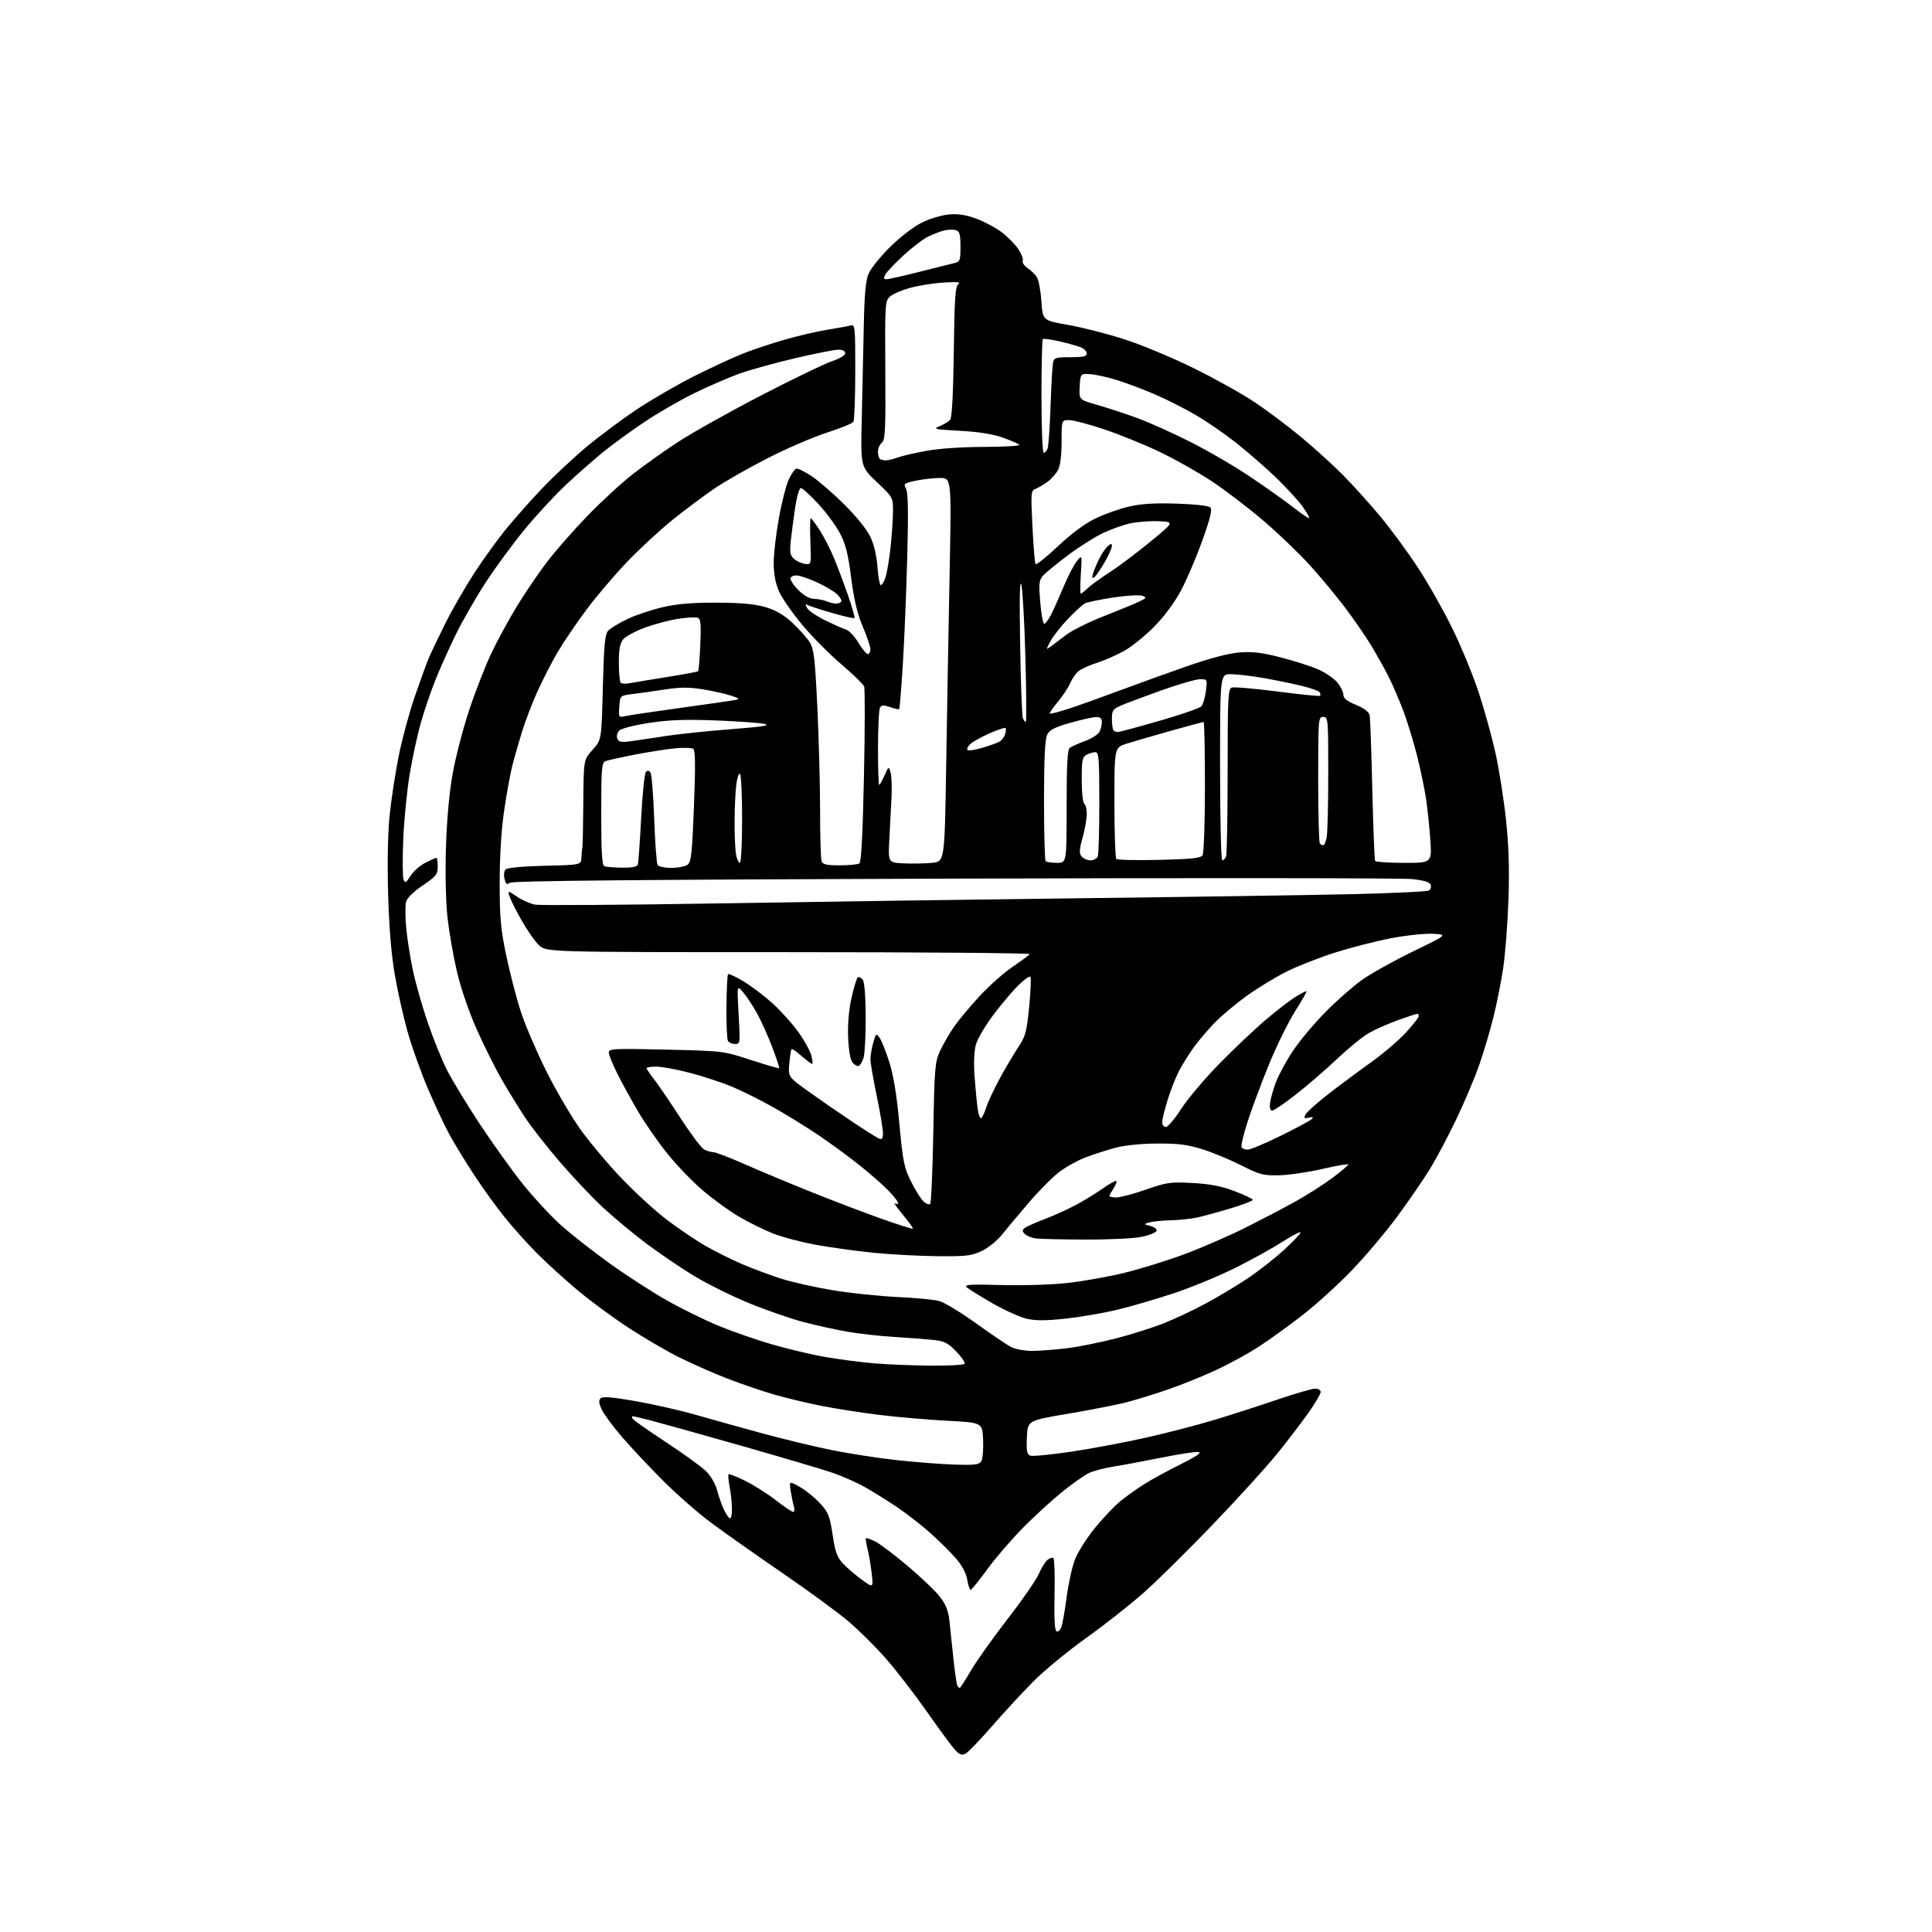 <?xml version="1.0" encoding="UTF-8" standalone="no"?>
<svg 
  version="1.1" 
  xmlns="http://www.w3.org/2000/svg" 
  xmlns:xlink="http://www.w3.org/1999/xlink" 
  xmlns:svg="http://www.w3.org/2000/svg"
  xmlns:rdf="http://www.w3.org/1999/02/22-rdf-syntax-ns#"
  xmlns:cc="http://creativecommons.org/ns#"
  xmlns:dc="http://purl.org/dc/elements/1.1/"
  viewBox="0 0 768 768"
  width="768"
  height="768"
>
<style>svg {background-color: white; }</style>"
<path stroke="none" fill="black" fill-rule="evenodd" d="M383.86,697.08C382.39,697.86 381.51,697.57 379.74,695.71C378.51,694.41 373.45,687.56 368.50,680.48C363.55,673.41 356.10,663.77 351.94,659.06C347.79,654.35 341.04,647.68 336.94,644.24C332.85,640.80 321.18,632.27 311.00,625.28C300.82,618.30 288.23,609.43 283.00,605.56C277.77,601.70 269.00,594.03 263.50,588.51C258.00,583.00 250.66,575.18 247.19,571.14C243.71,567.10 240.14,562.27 239.25,560.39C238.05,557.88 237.91,556.69 238.74,555.86C239.56,555.04 243.23,555.33 252.68,556.98C259.73,558.21 270.68,560.71 277.00,562.53C283.32,564.35 295.25,567.67 303.50,569.91C311.75,572.14 323.94,575.08 330.60,576.43C337.25,577.78 348.73,579.56 356.10,580.38C363.47,581.21 373.92,582.02 379.32,582.19C387.82,582.46 389.27,582.26 390.12,580.76C390.65,579.80 390.96,575.97 390.80,572.26C390.50,565.50 390.50,565.50 376.50,564.77C368.80,564.37 356.65,563.32 349.50,562.44C342.35,561.56 332.00,559.94 326.50,558.85C321.00,557.76 312.58,555.75 307.79,554.37C303.00,553.00 294.47,550.08 288.84,547.89C283.22,545.70 274.54,541.85 269.56,539.35C264.57,536.84 255.55,531.55 249.50,527.58C243.45,523.61 234.45,516.97 229.50,512.81C224.55,508.65 217.41,502.16 213.63,498.38C209.85,494.60 204.04,488.13 200.71,484.00C197.38,479.88 191.86,472.23 188.43,467.00C185.01,461.77 180.61,454.57 178.66,451.00C176.71,447.43 172.87,439.23 170.12,432.79C167.36,426.36 163.74,416.23 162.06,410.29C160.38,404.36 158.08,394.10 156.94,387.50C155.56,379.52 154.67,368.79 154.29,355.47C153.93,342.90 154.15,331.18 154.90,323.97C155.55,317.66 157.18,307.06 158.52,300.41C159.85,293.75 162.71,283.18 164.87,276.91C167.03,270.63 169.55,263.70 170.49,261.50C171.42,259.30 174.43,253.00 177.18,247.50C179.93,242.00 185.13,233.00 188.73,227.50C192.33,222.00 197.95,214.23 201.21,210.24C204.48,206.25 210.81,199.11 215.29,194.37C219.77,189.64 227.73,182.18 232.97,177.78C238.21,173.39 247.45,166.52 253.50,162.51C259.55,158.51 269.90,152.54 276.50,149.25C283.10,145.95 291.65,142.01 295.50,140.49C299.35,138.97 306.81,136.49 312.08,134.98C317.35,133.47 325.00,131.70 329.08,131.04C333.16,130.39 337.29,129.63 338.25,129.36C339.87,128.90 340.00,130.24 339.98,147.68C339.98,158.03 339.63,167.03 339.22,167.68C338.81,168.33 334.08,170.26 328.71,171.98C323.34,173.70 312.80,178.24 305.29,182.07C297.78,185.90 288.23,191.34 284.07,194.16C279.91,196.98 272.45,202.55 267.50,206.53C262.55,210.52 254.44,217.99 249.49,223.14C244.53,228.29 237.16,236.94 233.11,242.38C229.06,247.81 223.88,255.46 221.59,259.38C219.30,263.29 215.75,270.21 213.70,274.74C211.65,279.27 208.88,286.47 207.55,290.74C206.22,295.01 204.45,301.20 203.62,304.50C202.79,307.80 201.32,315.90 200.37,322.50C199.26,330.10 198.63,340.54 198.63,351.00C198.64,365.00 199.04,369.40 201.29,380.06C202.74,386.97 205.31,396.87 207.00,402.06C208.68,407.25 213.19,417.80 217.02,425.50C220.84,433.20 227.02,443.76 230.74,448.96C234.46,454.16 241.92,463.03 247.32,468.65C252.73,474.28 260.78,481.63 265.23,484.99C269.67,488.35 276.37,492.88 280.11,495.07C283.86,497.25 290.52,500.58 294.91,502.46C299.31,504.34 306.41,506.99 310.70,508.34C314.99,509.70 324.12,511.74 331.00,512.88C337.88,514.02 349.35,515.23 356.50,515.57C363.65,515.91 371.16,516.61 373.19,517.12C375.22,517.63 381.85,521.62 387.92,525.99C393.99,530.35 400.29,534.62 401.93,535.46C403.56,536.31 407.30,537.00 410.23,537.00C413.16,537.00 419.37,536.53 424.03,535.96C428.69,535.39 437.55,533.61 443.71,532.01C449.88,530.41 458.43,527.70 462.71,525.99C467.00,524.28 474.32,520.84 479.00,518.33C483.68,515.83 491.10,511.40 495.50,508.49C499.90,505.58 506.54,500.42 510.25,497.01C513.96,493.61 517.00,490.42 517.00,489.92C517.00,489.42 513.80,491.07 509.88,493.58C505.97,496.09 497.53,500.76 491.13,503.96C484.73,507.16 473.88,511.65 467.00,513.95C460.12,516.25 450.00,519.22 444.50,520.56C439.00,521.90 429.65,523.52 423.73,524.16C415.71,525.03 411.71,525.04 408.10,524.21C405.44,523.60 399.26,520.80 394.38,518.00C389.49,515.19 384.93,512.33 384.23,511.65C383.22,510.64 385.96,510.48 398.02,510.82C406.49,511.06 417.98,510.71 424.27,510.01C430.42,509.34 440.64,507.51 446.98,505.97C453.31,504.42 464.04,501.09 470.81,498.57C477.58,496.05 488.38,491.36 494.81,488.15C501.24,484.94 510.32,480.19 515.00,477.59C519.67,474.99 526.30,470.76 529.73,468.18C533.15,465.61 535.96,463.23 535.98,462.90C535.99,462.57 531.39,463.36 525.75,464.66C520.11,465.96 512.35,467.10 508.50,467.19C502.13,467.33 500.77,466.98 493.45,463.26C489.02,461.02 482.05,458.13 477.95,456.84C472.04,454.99 468.32,454.52 460.00,454.57C453.70,454.60 447.10,455.27 443.50,456.23C440.20,457.11 434.92,458.80 431.76,459.99C428.60,461.17 423.83,463.79 421.15,465.82C418.47,467.84 412.95,473.39 408.89,478.15C404.83,482.91 399.96,488.71 398.09,491.03C396.21,493.36 392.61,496.21 390.09,497.37C386.09,499.22 383.82,499.47 372.50,499.35C365.35,499.27 354.10,498.67 347.50,498.02C340.90,497.37 330.65,495.96 324.71,494.90C318.78,493.83 310.91,491.76 307.21,490.30C303.52,488.83 297.41,485.80 293.63,483.57C289.85,481.33 283.47,476.69 279.43,473.26C275.40,469.83 269.12,463.33 265.48,458.82C261.83,454.31 256.62,446.85 253.90,442.24C251.19,437.64 247.39,430.76 245.48,426.96C243.57,423.16 242.00,419.30 242.00,418.38C242.00,416.86 243.97,416.76 264.75,417.24C287.50,417.77 287.50,417.77 298.45,421.35C304.48,423.31 309.55,424.78 309.73,424.61C309.90,424.43 308.65,420.65 306.96,416.20C305.26,411.75 302.54,405.72 300.92,402.80C299.31,399.89 296.85,396.15 295.46,394.50C292.94,391.50 292.94,391.50 293.62,403.25C294.28,414.71 294.24,415.00 292.21,415.00C291.06,415.00 289.79,414.47 289.38,413.81C288.98,413.16 288.71,407.04 288.77,400.20C288.84,393.37 289.13,387.54 289.42,387.25C289.71,386.96 292.47,388.25 295.56,390.11C298.65,391.97 303.85,395.91 307.12,398.86C310.38,401.80 315.07,407.04 317.53,410.49C319.99,413.93 322.30,418.27 322.67,420.13C323.30,423.33 323.24,423.43 321.42,422.05C320.36,421.25 318.49,419.71 317.25,418.63C316.02,417.54 314.84,416.85 314.63,417.08C314.43,417.31 314.04,419.88 313.77,422.79C313.29,428.07 313.29,428.07 321.39,433.88C325.85,437.08 333.67,442.48 338.77,445.88C343.87,449.29 348.71,452.33 349.52,452.65C350.61,453.07 351.00,452.47 350.99,450.36C350.99,448.79 349.86,442.11 348.49,435.52C347.12,428.93 346.00,422.41 346.01,421.02C346.01,419.64 346.51,416.72 347.11,414.54C348.15,410.79 348.29,410.68 349.64,412.52C350.42,413.59 352.17,417.97 353.52,422.25C355.19,427.55 356.47,435.38 357.52,446.77C358.91,461.79 359.39,464.14 362.17,469.71C363.87,473.13 366.11,476.69 367.14,477.62C368.17,478.56 369.35,478.99 369.76,478.58C370.17,478.17 370.73,465.39 371.00,450.17C371.46,424.44 371.65,422.17 373.68,417.78C374.88,415.19 377.34,410.92 379.14,408.29C380.95,405.67 385.55,400.14 389.37,396.01C393.19,391.88 399.14,386.60 402.58,384.28C406.03,381.96 409.06,379.71 409.33,379.28C409.59,378.85 366.46,378.50 313.47,378.50C217.13,378.50 217.13,378.50 214.22,375.71C212.62,374.18 209.49,369.68 207.25,365.71C205.02,361.75 202.89,357.48 202.52,356.23C201.85,353.96 201.85,353.96 205.53,356.45C207.55,357.83 210.79,359.25 212.73,359.61C214.68,359.97 248.04,359.74 286.88,359.10C325.72,358.45 391.02,357.52 432.00,357.03C472.98,356.54 520.05,355.83 536.62,355.46C553.19,355.08 567.32,354.42 568.02,353.99C568.72,353.56 569.03,352.52 568.71,351.69C568.31,350.65 565.97,349.94 561.31,349.44C557.57,349.03 475.62,348.95 379.21,349.26C252.41,349.67 203.55,350.13 202.58,350.94C201.52,351.81 201.09,351.48 200.56,349.38C200.18,347.85 200.36,346.24 200.99,345.61C201.66,344.94 207.79,344.36 216.55,344.16C231.00,343.81 231.00,343.81 231.12,340.91C231.19,339.31 231.36,337.55 231.50,337.00C231.64,336.45 231.81,328.35 231.88,319.00C232.00,302.01 232.00,302.01 235.55,298.07C239.11,294.14 239.11,294.14 239.64,273.32C240.08,256.16 240.46,252.19 241.78,250.71C242.66,249.73 246.11,247.63 249.44,246.06C252.77,244.48 259.10,242.37 263.50,241.36C269.26,240.03 275.28,239.53 285.00,239.57C294.80,239.61 300.11,240.11 304.36,241.37C308.52,242.61 311.63,244.44 315.11,247.70C317.81,250.22 320.87,253.68 321.92,255.39C323.54,258.04 323.99,261.87 324.91,281.26C325.51,293.78 326.00,312.31 326.00,322.43C326.00,332.55 326.27,341.55 326.61,342.42C327.08,343.64 328.71,344.00 333.86,343.98C337.51,343.98 341.00,343.64 341.61,343.23C342.37,342.74 342.95,331.62 343.44,308.50C343.83,289.80 343.86,273.77 343.51,272.88C343.17,271.98 339.08,268.02 334.44,264.06C329.79,260.11 322.82,253.07 318.93,248.42C315.05,243.77 310.91,237.84 309.74,235.23C308.30,232.03 307.59,228.40 307.56,224.00C307.53,220.43 308.47,212.24 309.65,205.80C310.82,199.37 312.62,192.42 313.64,190.36C314.66,188.30 315.97,186.46 316.55,186.29C317.13,186.11 319.83,187.43 322.55,189.22C325.27,191.01 331.14,196.08 335.58,200.49C340.33,205.19 344.62,210.51 345.97,213.36C347.40,216.35 348.47,220.87 348.78,225.13C349.05,228.94 349.62,232.27 350.06,232.53C350.49,232.80 351.35,231.47 351.97,229.58C352.60,227.69 353.53,222.17 354.04,217.32C354.55,212.47 354.97,206.08 354.98,203.12C355.00,197.79 354.94,197.67 348.55,191.62C342.10,185.50 342.10,185.50 342.56,166.50C342.82,156.05 343.18,139.62 343.36,130.00C343.62,116.82 344.10,111.57 345.30,108.75C346.18,106.69 350.05,101.90 353.90,98.10C357.95,94.11 363.29,90.03 366.57,88.42C369.69,86.89 374.55,85.46 377.37,85.23C381.01,84.94 384.18,85.45 388.28,86.99C391.46,88.19 395.96,90.61 398.27,92.38C400.58,94.14 403.51,97.12 404.77,98.99C406.03,100.86 406.84,102.98 406.56,103.69C406.29,104.41 407.19,105.74 408.57,106.64C409.95,107.54 411.62,109.23 412.28,110.39C412.94,111.55 413.71,115.85 413.99,119.95C414.50,127.39 414.50,127.39 424.84,129.21C430.53,130.21 440.66,132.82 447.34,135.00C454.03,137.17 466.25,142.28 474.50,146.35C482.75,150.41 493.55,156.42 498.50,159.71C503.45,163.00 511.77,169.23 517.00,173.56C522.23,177.89 529.75,184.71 533.72,188.71C537.69,192.70 544.41,200.14 548.65,205.24C552.90,210.33 559.71,219.61 563.79,225.86C567.87,232.11 574.04,243.04 577.50,250.15C580.96,257.26 585.60,268.57 587.82,275.29C590.03,282.00 593.02,292.80 594.46,299.29C595.90,305.77 597.78,317.69 598.65,325.79C599.77,336.31 600.05,345.34 599.64,357.50C599.32,366.85 598.39,379.08 597.56,384.69C596.74,390.29 594.93,399.35 593.54,404.83C592.16,410.31 589.62,418.77 587.91,423.64C586.21,428.51 582.18,438.02 578.97,444.77C575.75,451.51 570.98,460.51 568.36,464.77C565.75,469.02 559.92,477.50 555.41,483.61C550.91,489.72 542.79,499.33 537.38,504.97C531.96,510.61 523.03,518.72 517.52,522.98C512.01,527.24 504.19,532.87 500.14,535.48C496.09,538.10 488.64,542.18 483.57,544.54C478.51,546.91 469.90,550.39 464.44,552.29C458.97,554.18 451.35,556.53 447.50,557.51C443.65,558.49 433.30,560.50 424.50,561.99C408.50,564.69 408.50,564.69 408.20,571.36C407.97,576.73 408.22,578.15 409.51,578.64C410.39,578.98 417.72,578.27 425.80,577.07C433.89,575.87 447.28,573.36 455.57,571.48C463.87,569.61 476.02,566.46 482.57,564.48C489.13,562.50 500.37,558.89 507.54,556.44C514.71,554.00 521.57,552.00 522.79,552.00C524.01,552.00 525.00,552.60 525.00,553.34C525.00,554.08 522.81,557.79 520.14,561.59C517.47,565.39 511.82,572.77 507.58,578.00C503.34,583.23 491.92,595.80 482.19,605.93C472.46,616.07 460.10,628.28 454.71,633.06C449.33,637.83 439.01,645.96 431.77,651.12C424.53,656.28 415.04,664.10 410.68,668.50C406.33,672.90 398.93,680.90 394.24,686.29C389.56,691.67 384.88,696.53 383.86,697.08zM381.51,671.00C381.73,671.00 383.73,667.89 385.95,664.09C388.17,660.29 394.73,651.06 400.53,643.57C406.34,636.09 411.91,628.05 412.91,625.72C413.91,623.38 415.47,620.85 416.39,620.09C417.30,619.34 418.37,619.04 418.77,619.44C419.17,619.84 419.36,626.39 419.19,633.99C418.99,642.96 419.26,648.04 419.94,648.47C420.53,648.83 421.40,648.08 421.89,646.80C422.37,645.52 423.32,640.21 424.00,634.99C424.67,629.77 426.12,623.11 427.21,620.19C428.29,617.28 431.80,611.65 435.00,607.69C438.20,603.74 442.80,598.86 445.22,596.86C447.64,594.86 452.07,591.70 455.06,589.83C458.05,587.97 464.55,584.44 469.50,581.98C475.76,578.86 477.86,577.41 476.38,577.20C475.22,577.03 468.69,578.02 461.88,579.40C455.07,580.77 446.41,582.39 442.62,582.99C438.84,583.59 434.34,584.79 432.62,585.67C430.91,586.54 426.35,589.76 422.50,592.83C418.65,595.90 411.68,602.26 407.00,606.96C402.32,611.67 395.80,619.22 392.50,623.75C389.20,628.28 386.20,631.98 385.84,631.99C385.47,631.99 384.87,630.18 384.49,627.95C384.05,625.37 382.43,622.31 380.01,619.51C377.92,617.09 373.35,612.56 369.85,609.43C366.36,606.31 360.35,601.64 356.50,599.05C352.65,596.47 346.94,592.91 343.81,591.14C340.68,589.37 334.83,586.79 330.81,585.41C326.79,584.04 310.23,579.14 294.00,574.52C277.77,569.91 261.74,565.44 258.36,564.57C254.98,563.71 251.91,563.00 251.55,563.00C251.18,563.00 251.16,563.45 251.50,564.00C251.84,564.54 257.84,568.76 264.84,573.36C271.84,577.96 279.01,583.16 280.76,584.92C282.52,586.67 284.44,589.99 285.03,592.30C285.63,594.61 286.78,597.94 287.59,599.71C288.39,601.47 289.49,603.19 290.03,603.52C290.60,603.87 290.98,602.36 290.96,599.81C290.93,597.44 290.52,593.48 290.04,591.00C289.56,588.52 289.37,586.30 289.62,586.05C289.86,585.80 292.86,586.99 296.28,588.68C299.70,590.38 305.17,593.84 308.42,596.38C311.68,598.92 314.77,601.00 315.29,601.00C315.81,601.00 315.93,599.99 315.56,598.75C315.20,597.51 314.63,594.75 314.30,592.60C313.70,588.70 313.70,588.70 317.94,591.08C320.27,592.39 323.87,595.30 325.94,597.55C329.29,601.19 329.83,602.53 330.97,610.06C332.03,617.10 332.74,619.02 335.23,621.66C336.87,623.39 340.23,626.26 342.69,628.03C347.18,631.25 347.18,631.25 346.50,625.38C346.13,622.14 345.38,617.77 344.85,615.65C344.31,613.53 344.02,611.65 344.21,611.46C344.39,611.27 346.01,611.83 347.80,612.70C349.59,613.56 355.43,617.96 360.77,622.46C366.12,626.96 371.93,632.51 373.68,634.80C375.98,637.82 377.00,640.40 377.40,644.23C377.70,647.13 378.42,653.95 379.00,659.39C379.58,664.82 380.29,669.66 380.58,670.14C380.88,670.61 381.30,671.00 381.51,671.00zM369.69,542.86C376.95,542.94 383.13,542.60 383.43,542.11C383.73,541.62 382.22,539.41 380.07,537.19C376.72,533.74 375.40,533.09 370.83,532.62C367.90,532.32 361.00,531.80 355.50,531.46C350.00,531.13 341.68,530.20 337.00,529.40C332.32,528.59 324.32,526.83 319.20,525.48C314.09,524.13 304.35,520.74 297.55,517.94C290.76,515.15 280.91,510.25 275.66,507.05C270.41,503.85 261.88,498.04 256.69,494.15C251.51,490.25 243.75,483.78 239.45,479.78C235.15,475.78 227.45,467.60 222.32,461.62C217.20,455.64 211.05,447.76 208.66,444.12C206.26,440.48 202.20,433.88 199.63,429.45C197.06,425.02 192.56,416.02 189.62,409.45C186.47,402.38 183.23,393.00 181.70,386.50C180.27,380.45 178.57,370.80 177.92,365.05C177.21,358.70 176.95,347.70 177.27,337.05C177.62,325.72 178.57,315.24 179.95,307.50C181.13,300.90 184.11,289.46 186.57,282.08C189.02,274.70 192.98,264.57 195.36,259.58C197.74,254.58 202.26,246.27 205.41,241.10C208.56,235.93 213.91,228.05 217.28,223.60C220.66,219.14 227.94,210.83 233.46,205.13C238.98,199.42 247.10,191.94 251.50,188.51C255.90,185.07 264.07,179.26 269.66,175.61C275.25,171.96 290.10,163.64 302.66,157.14C315.22,150.64 327.86,144.53 330.75,143.58C333.80,142.57 336.00,141.24 336.00,140.42C336.00,139.54 334.96,139.00 333.25,139.00C331.74,139.01 323.98,140.54 316.00,142.41C308.02,144.29 298.12,147.03 294.00,148.50C289.88,149.98 281.91,153.42 276.31,156.14C270.70,158.87 261.70,164.05 256.31,167.65C250.91,171.25 243.38,176.74 239.57,179.85C235.77,182.96 229.12,188.82 224.80,192.88C220.48,196.94 213.15,204.87 208.51,210.51C203.87,216.16 196.89,225.66 193.00,231.64C189.11,237.61 183.73,247.00 181.05,252.50C178.37,258.00 174.77,266.05 173.04,270.39C171.32,274.72 168.79,282.15 167.41,286.89C166.04,291.62 164.01,300.90 162.90,307.50C161.79,314.10 160.62,325.87 160.30,333.66C159.98,341.44 160.03,348.63 160.41,349.63C161.02,351.21 161.38,351.02 163.18,348.18C164.32,346.38 166.98,344.03 169.09,342.96C171.19,341.88 173.16,341.00 173.46,341.00C173.76,341.00 174.00,342.56 174.00,344.46C174.00,347.57 173.39,348.34 168.01,351.99C164.27,354.53 161.79,356.99 161.40,358.56C161.05,359.93 161.08,364.53 161.47,368.78C161.85,373.02 163.06,380.72 164.16,385.88C165.26,391.03 167.94,400.42 170.12,406.73C172.30,413.04 175.67,421.38 177.63,425.25C179.58,429.13 185.42,438.75 190.61,446.65C195.81,454.54 203.60,465.41 207.94,470.81C212.28,476.20 219.06,483.51 223.02,487.05C226.97,490.60 235.68,497.42 242.35,502.22C249.03,507.02 259.23,513.61 265.00,516.88C270.77,520.15 280.00,524.69 285.50,526.97C291.00,529.25 300.68,532.62 307.00,534.45C313.32,536.28 323.00,538.56 328.50,539.50C334.00,540.44 342.55,541.54 347.50,541.96C352.45,542.38 362.44,542.78 369.69,542.86zM431.50,492.75C422.15,492.72 413.19,492.51 411.60,492.27C410.00,492.03 408.10,491.24 407.38,490.52C406.34,489.48 406.32,488.98 407.28,488.18C407.95,487.63 411.43,486.07 415.01,484.72C418.60,483.37 424.22,480.83 427.51,479.08C430.81,477.32 435.70,474.33 438.40,472.42C441.09,470.52 443.51,469.18 443.78,469.45C444.05,469.72 443.53,471.06 442.64,472.43C441.74,473.81 441.00,475.17 441.00,475.46C441.00,475.76 442.25,476.00 443.79,476.00C445.32,476.00 450.60,474.60 455.53,472.88C463.78,470.00 465.22,469.79 473.99,470.26C481.01,470.63 485.40,471.48 490.75,473.50C494.74,475.00 498.00,476.56 498.00,476.96C498.00,477.36 494.06,478.87 489.25,480.32C484.44,481.78 478.48,483.41 476.00,483.96C473.52,484.50 468.80,485.01 465.50,485.08C462.20,485.14 458.38,485.52 457.00,485.91C454.50,486.62 454.50,486.62 457.32,487.35C458.87,487.75 459.96,488.62 459.75,489.29C459.53,489.95 456.91,491.02 453.93,491.65C450.94,492.29 440.85,492.78 431.50,492.75zM362.88,488.42C363.08,488.23 361.28,485.72 358.88,482.84C356.47,479.95 355.06,477.94 355.75,478.35C356.44,478.77 357.00,478.70 357.00,478.18C357.00,477.66 355.23,475.41 353.06,473.18C350.89,470.94 345.61,466.33 341.34,462.94C337.07,459.54 329.73,454.18 325.04,451.03C320.34,447.87 312.36,442.96 307.30,440.11C302.23,437.26 294.81,433.57 290.80,431.90C286.78,430.24 279.29,427.79 274.14,426.44C268.99,425.10 263.03,424.00 260.89,424.00C258.75,424.00 257.00,424.27 257.00,424.61C257.00,424.94 258.29,426.85 259.87,428.86C261.46,430.86 266.16,437.76 270.33,444.19C274.50,450.62 278.80,456.36 279.89,456.94C280.98,457.52 282.62,458.00 283.54,458.00C284.45,458.00 290.22,460.21 296.35,462.92C302.48,465.63 314.48,470.63 323.00,474.05C331.52,477.46 343.90,482.17 350.50,484.51C357.10,486.84 362.67,488.60 362.88,488.42zM496.02,457.00C497.07,457.00 503.01,454.50 509.21,451.44C515.42,448.39 520.95,445.40 521.50,444.81C522.20,444.05 521.83,443.89 520.27,444.27C518.35,444.73 518.17,444.55 519.03,442.95C519.57,441.93 523.73,438.23 528.26,434.73C532.79,431.23 540.39,425.59 545.14,422.20C549.89,418.80 556.08,413.51 558.89,410.43C561.70,407.36 564.00,404.43 564.00,403.92C564.00,403.41 563.72,403.00 563.37,403.00C563.03,403.00 559.54,404.15 555.62,405.56C551.70,406.97 546.48,409.30 544.00,410.74C541.52,412.18 535.90,416.77 531.50,420.94C527.10,425.12 519.77,431.45 515.21,435.01C510.65,438.58 506.38,441.50 505.71,441.50C504.95,441.50 504.63,440.38 504.85,438.51C505.05,436.87 506.10,433.13 507.19,430.21C508.29,427.29 511.38,421.60 514.07,417.59C516.76,413.57 522.59,406.62 527.03,402.16C531.46,397.69 537.94,392.00 541.43,389.51C544.91,387.03 554.00,381.96 561.63,378.25C575.50,371.51 575.50,371.51 569.64,371.20C566.42,371.03 558.96,371.82 553.07,372.94C547.17,374.07 537.21,376.61 530.93,378.59C524.64,380.58 515.90,384.00 511.50,386.20C507.10,388.40 500.00,392.71 495.73,395.77C491.46,398.84 485.72,403.63 482.98,406.43C480.24,409.22 476.39,413.75 474.42,416.50C472.45,419.25 469.80,423.52 468.53,426.00C467.26,428.48 465.28,433.58 464.11,437.36C462.95,441.13 462.00,445.06 462.00,446.11C462.00,447.15 462.65,448.00 463.45,448.00C464.25,448.00 467.01,444.74 469.58,440.75C472.15,436.76 479.03,428.63 484.87,422.67C490.72,416.71 499.10,408.80 503.50,405.09C507.90,401.39 513.13,397.37 515.12,396.18C517.11,394.98 519.00,394.00 519.32,394.00C519.65,394.00 517.68,397.51 514.94,401.80C512.21,406.10 507.50,415.66 504.47,423.05C501.44,430.45 497.61,440.69 495.96,445.82C494.31,450.94 493.22,455.55 493.54,456.07C493.86,456.58 494.98,457.00 496.02,457.00zM390.04,444.48C390.49,444.20 391.39,442.29 392.04,440.24C392.68,438.18 395.04,433.12 397.27,429.00C399.50,424.88 402.83,419.23 404.67,416.45C407.69,411.90 408.12,410.31 409.12,400.15C409.72,393.95 409.94,388.61 409.59,388.26C409.25,387.91 407.14,389.40 404.92,391.56C402.69,393.73 398.21,399.02 394.96,403.32C391.70,407.61 388.53,413.01 387.91,415.32C387.21,417.90 387.02,422.74 387.41,428.00C387.76,432.68 388.31,438.41 388.64,440.74C388.96,443.07 389.59,444.75 390.04,444.48zM341.35,423.72C340.77,423.91 339.67,423.31 338.90,422.38C338.03,421.33 337.37,417.59 337.15,412.48C336.93,407.20 337.41,401.53 338.50,396.63C339.44,392.43 340.56,388.77 340.99,388.51C341.42,388.24 342.29,388.64 342.92,389.40C343.64,390.28 344.08,395.67 344.12,404.14C344.16,411.49 343.78,418.82 343.29,420.43C342.79,422.05 341.92,423.53 341.35,423.72zM247.28,344.92C251.06,344.97 253.22,344.57 253.52,343.75C253.77,343.06 254.38,334.70 254.87,325.17C255.36,315.64 256.22,307.38 256.77,306.83C257.44,306.16 258.05,306.27 258.60,307.16C259.06,307.90 259.71,316.19 260.06,325.58C260.40,334.98 261.00,343.19 261.40,343.83C261.79,344.48 264.26,345.00 266.87,345.00C269.48,345.00 272.38,344.44 273.31,343.75C274.76,342.68 275.12,339.37 275.86,320.50C276.48,304.64 276.41,298.28 275.61,297.70C275.00,297.26 271.80,297.15 268.50,297.45C265.20,297.76 257.98,298.89 252.45,299.96C246.92,301.03 241.64,302.20 240.70,302.56C239.18,303.15 239.00,305.32 239.00,323.52C239.00,338.84 239.31,343.96 240.25,344.34C240.94,344.62 244.10,344.88 247.28,344.92zM370.50,343.00C375.50,342.50 375.50,342.50 376.12,304.50C376.45,283.60 377.07,249.29 377.48,228.25C378.23,190.00 378.23,190.00 373.66,190.00C371.15,190.00 366.83,190.49 364.06,191.08C359.32,192.10 359.09,192.29 360.16,194.30C360.99,195.85 361.12,203.38 360.65,221.22C360.29,234.85 359.51,253.99 358.91,263.75C358.31,273.51 357.65,281.66 357.46,281.87C357.26,282.07 355.65,281.72 353.87,281.10C351.36,280.23 350.45,280.26 349.83,281.24C349.39,281.93 349.02,289.14 349.02,297.25C349.01,305.36 349.22,312.00 349.49,312.00C349.75,312.00 350.71,310.31 351.62,308.25C353.24,304.57 353.28,304.55 354.01,307.00C354.41,308.38 354.59,312.88 354.39,317.00C354.20,321.12 353.81,328.64 353.53,333.70C353.03,342.91 353.03,342.91 359.26,343.20C362.69,343.37 367.75,343.27 370.50,343.00zM294.12,343.00C294.61,343.00 295.00,335.15 295.00,325.56C295.00,315.97 294.61,307.88 294.14,307.58C293.66,307.29 292.99,309.40 292.64,312.28C292.30,315.15 292.01,321.83 292.01,327.12C292.00,332.42 292.28,338.16 292.62,339.88C292.97,341.59 293.64,343.00 294.12,343.00zM420.17,343.00C424.00,343.00 424.00,343.00 424.00,320.62C424.00,303.89 424.32,298.01 425.25,297.29C425.94,296.77 428.64,295.55 431.26,294.59C433.88,293.62 436.47,291.99 437.01,290.98C437.56,289.96 438.00,288.20 438.00,287.07C438.00,285.58 437.37,285.01 435.75,285.03C434.51,285.05 429.91,286.07 425.51,287.31C419.26,289.07 417.26,290.10 416.28,292.03C415.39,293.79 415.03,301.23 415.01,318.08C415.01,331.05 415.30,341.97 415.67,342.33C416.03,342.70 418.06,343.00 420.17,343.00zM558.17,343.00C569.21,343.00 569.21,343.00 568.57,333.75C568.21,328.66 567.45,321.35 566.87,317.50C566.29,313.65 564.74,306.14 563.41,300.82C562.08,295.49 559.67,287.54 558.05,283.15C556.43,278.75 553.72,272.41 552.02,269.05C550.33,265.68 547.09,259.92 544.84,256.24C542.59,252.55 538.01,245.93 534.68,241.52C531.35,237.11 525.22,229.71 521.06,225.08C516.90,220.45 508.55,212.41 502.50,207.22C496.45,202.03 487.06,194.85 481.63,191.26C476.20,187.68 466.75,182.37 460.63,179.46C454.51,176.56 444.66,172.57 438.74,170.59C432.81,168.62 426.63,167.00 424.99,167.00C422.00,167.00 422.00,167.00 422.00,175.55C422.00,180.94 421.48,185.10 420.60,186.80C419.83,188.28 417.91,190.43 416.35,191.57C414.78,192.70 412.65,193.95 411.60,194.34C409.81,195.01 409.75,195.87 410.41,209.21C410.79,216.99 411.34,223.75 411.63,224.21C411.92,224.68 415.87,221.55 420.42,217.25C425.59,212.35 431.09,208.25 435.15,206.25C438.71,204.49 444.75,202.33 448.56,201.43C453.64,200.24 458.79,199.91 467.75,200.20C474.97,200.43 480.45,201.05 481.12,201.72C481.95,202.55 481.15,205.90 478.02,214.67C475.69,221.18 471.93,230.04 469.65,234.38C467.07,239.28 463.04,244.77 459.00,248.92C455.43,252.58 450.02,256.97 447.00,258.67C443.98,260.37 439.02,262.55 436.00,263.51C432.98,264.47 429.65,265.99 428.61,266.88C427.57,267.77 426.13,269.89 425.41,271.59C424.69,273.29 422.49,276.62 420.52,278.98C418.55,281.34 417.11,283.45 417.33,283.66C417.55,283.88 421.05,282.97 425.11,281.64C429.18,280.30 438.12,277.10 445.00,274.52C451.88,271.95 463.93,267.60 471.79,264.86C481.15,261.60 488.39,259.70 492.79,259.36C497.95,258.96 501.71,259.41 509.08,261.32C514.35,262.68 521.00,264.80 523.85,266.03C526.71,267.26 530.16,269.59 531.52,271.21C532.89,272.83 534.00,275.04 534.00,276.13C534.00,277.56 535.39,278.69 539.02,280.20C542.38,281.59 544.17,282.98 544.46,284.39C544.69,285.55 545.17,298.86 545.52,313.97C545.87,329.09 546.38,341.80 546.64,342.22C546.90,342.65 552.09,343.00 558.17,343.00zM433.52,342.00C434.76,342.00 436.06,341.29 436.39,340.42C436.73,339.55 437.00,329.87 437.00,318.92C437.00,301.51 436.80,299.00 435.43,299.00C434.57,299.00 433.00,299.47 431.93,300.04C430.24,300.94 430.00,302.19 430.00,309.98C430.00,314.87 430.45,319.16 431.00,319.50C431.55,319.84 432.00,321.67 432.00,323.57C432.00,325.47 431.26,329.71 430.35,332.98C429.00,337.83 428.93,339.21 429.97,340.46C430.67,341.31 432.27,342.00 433.52,342.00zM460.81,341.82C473.75,341.51 477.30,341.13 478.04,339.97C478.55,339.16 478.98,326.91 478.98,312.75C478.99,298.59 478.75,287.00 478.45,287.00C478.15,287.00 472.19,288.61 465.20,290.57C458.22,292.54 450.36,294.83 447.75,295.65C443.00,297.16 443.00,297.16 443.00,318.91C443.00,330.88 443.34,341.01 443.75,341.44C444.16,341.86 451.84,342.03 460.81,341.82zM485.89,342.00C486.38,342.00 487.06,341.29 487.39,340.42C487.73,339.55 488.00,324.23 488.00,306.39C488.00,277.72 488.18,273.87 489.58,273.33C490.45,273.00 498.62,273.69 507.73,274.88C516.84,276.07 524.50,276.84 524.75,276.59C525.00,276.34 524.93,275.70 524.61,275.18C524.28,274.65 520.98,273.48 517.26,272.59C513.54,271.69 506.68,270.29 502.00,269.48C497.32,268.67 491.59,268.00 489.25,268.00C485.00,268.00 485.00,268.00 485.00,305.00C485.00,326.04 485.39,342.00 485.89,342.00zM526.04,336.00C526.43,336.00 527.03,334.59 527.38,332.88C527.72,331.16 528.00,319.68 528.00,307.38C528.00,285.67 527.94,285.00 526.00,285.00C524.05,285.00 524.00,285.67 524.00,309.83C524.00,323.49 524.30,334.97 524.67,335.33C525.03,335.70 525.65,336.00 526.04,336.00zM390.27,297.33C393.15,296.48 396.26,295.39 397.18,294.89C398.11,294.40 399.16,293.07 399.52,291.93C399.89,290.78 399.97,289.64 399.72,289.38C399.46,289.13 396.62,290.08 393.41,291.50C390.20,292.92 386.78,294.80 385.81,295.67C384.84,296.55 384.27,297.63 384.55,298.07C384.82,298.52 387.40,298.18 390.27,297.33zM250.77,294.64C253.37,294.29 259.55,293.38 264.50,292.60C269.45,291.83 281.13,290.60 290.45,289.88C303.15,288.89 306.54,288.37 303.95,287.78C302.05,287.35 293.30,286.72 284.50,286.38C272.37,285.92 265.97,286.16 258.06,287.36C252.25,288.25 246.98,289.59 246.17,290.40C245.35,291.22 245.01,292.59 245.38,293.56C245.93,294.98 246.86,295.16 250.77,294.64zM444.42,290.99C445.01,290.98 452.44,288.98 460.92,286.54C469.39,284.10 476.88,281.51 477.54,280.80C478.21,280.08 479.02,277.36 479.36,274.75C479.96,270.03 479.95,270.00 477.03,270.00C475.42,270.00 468.56,271.98 461.80,274.39C455.03,276.81 447.81,279.51 445.75,280.40C442.35,281.87 442.00,282.39 442.00,285.85C442.00,287.95 442.30,289.97 442.67,290.33C443.03,290.70 443.82,290.99 444.42,290.99zM407.76,287.00C408.07,287.00 408.01,275.64 407.63,261.75C407.26,247.86 406.53,234.70 406.01,232.50C405.37,229.81 405.21,237.53 405.52,256.14C405.77,271.34 406.25,284.50 406.59,285.39C406.94,286.27 407.46,287.00 407.76,287.00zM248.69,284.64C250.23,284.29 260.05,282.84 270.50,281.40C280.95,279.96 290.62,278.57 292.00,278.30C294.28,277.86 294.15,277.70 290.50,276.50C288.30,275.78 283.29,274.66 279.37,274.02C273.90,273.13 270.41,273.14 264.37,274.07C260.04,274.73 254.25,275.55 251.50,275.89C246.50,276.50 246.50,276.50 246.19,280.88C245.88,285.21 245.90,285.25 248.69,284.64zM250.49,271.56C252.15,271.24 258.81,270.13 265.29,269.11C271.78,268.08 277.28,267.05 277.52,266.81C277.76,266.58 278.14,261.83 278.38,256.26C278.74,247.91 278.55,246.04 277.32,245.57C276.49,245.25 272.91,245.46 269.36,246.02C265.81,246.59 259.89,248.18 256.20,249.55C252.52,250.92 248.71,252.98 247.75,254.13C246.44,255.70 246.00,258.03 246.00,263.44C246.00,267.42 246.33,271.00 246.74,271.41C247.15,271.82 248.84,271.89 250.49,271.56zM344.98,260.00C345.54,260.00 346.00,259.15 346.00,258.10C346.00,257.06 344.63,253.00 342.96,249.07C340.78,243.94 339.48,238.49 338.36,229.71C337.13,220.10 336.18,216.32 333.86,211.94C332.25,208.89 328.34,203.60 325.18,200.19C322.02,196.79 318.94,194.00 318.34,194.00C317.74,194.00 316.72,197.49 316.09,201.75C315.45,206.01 314.67,211.97 314.35,215.00C313.87,219.57 314.09,220.78 315.64,222.16C316.66,223.07 318.62,223.97 320.00,224.16C322.50,224.50 322.50,224.50 322.14,215.25C321.94,210.16 322.00,206.00 322.28,206.00C322.56,206.00 324.19,208.18 325.91,210.85C327.62,213.52 330.20,218.59 331.64,222.10C333.08,225.62 335.57,232.27 337.17,236.87C338.77,241.48 339.89,245.44 339.65,245.68C339.42,245.92 335.35,244.99 330.61,243.62C325.88,242.24 321.51,240.81 320.90,240.44C320.11,239.95 320.09,240.31 320.83,241.69C321.40,242.75 324.71,244.99 328.18,246.68C331.66,248.36 335.40,250.02 336.50,250.36C337.60,250.70 339.73,253.01 341.23,255.49C342.72,257.97 344.41,260.00 344.98,260.00zM417.72,256.96C418.81,256.16 421.62,254.05 423.95,252.29C426.29,250.52 432.95,247.22 438.75,244.95C444.56,242.68 450.84,240.09 452.71,239.20C455.77,237.74 455.91,237.51 454.08,236.84C452.97,236.42 447.76,236.73 442.51,237.52C437.25,238.31 432.16,239.38 431.20,239.89C430.24,240.41 427.16,243.26 424.35,246.22C421.55,249.19 418.46,253.15 417.49,255.02C415.75,258.38 415.75,258.41 417.72,256.96zM415.10,248.00C415.57,248.00 416.81,246.31 417.86,244.25C418.90,242.19 421.17,237.12 422.90,233.00C424.62,228.88 426.96,224.38 428.10,223.00C430.15,220.50 430.15,220.50 429.65,228.25C429.38,232.51 429.36,236.00 429.62,236.00C429.87,236.00 431.08,235.05 432.29,233.88C433.51,232.71 437.53,229.80 441.22,227.40C444.92,225.01 452.19,219.55 457.37,215.27C466.80,207.50 466.80,207.50 460.80,207.20C457.50,207.03 452.45,207.39 449.59,207.98C446.72,208.58 441.70,210.34 438.44,211.90C435.17,213.46 428.90,217.43 424.50,220.73C420.10,224.03 415.67,227.66 414.65,228.80C413.03,230.62 412.90,231.90 413.52,239.43C413.92,244.15 414.62,248.00 415.10,248.00zM332.19,239.93C333.12,239.97 334.12,239.62 334.41,239.15C334.70,238.68 333.94,237.35 332.72,236.20C331.49,235.05 328.01,232.98 324.97,231.58C321.93,230.19 318.38,228.93 317.08,228.78C315.78,228.62 314.52,229.07 314.27,229.76C314.03,230.46 315.39,232.59 317.31,234.51C319.59,236.79 321.79,238.02 323.65,238.07C325.22,238.11 327.40,238.53 328.50,239.00C329.60,239.47 331.26,239.89 332.19,239.93zM434.91,229.55C434.13,230.04 434.01,229.53 434.52,227.88C434.93,226.57 436.07,223.89 437.06,221.93C438.04,219.97 439.56,217.78 440.43,217.06C441.73,215.98 442.00,215.99 441.99,217.13C441.99,217.88 440.64,220.83 439.01,223.68C437.38,226.53 435.53,229.17 434.91,229.55zM520.31,205.95C520.76,205.98 519.64,203.93 517.83,201.41C516.01,198.88 511.12,193.56 506.95,189.57C502.78,185.59 495.80,179.52 491.44,176.07C487.07,172.62 479.90,167.68 475.50,165.08C471.10,162.49 463.67,158.73 458.99,156.72C454.30,154.72 447.47,152.15 443.79,151.02C440.11,149.88 435.40,148.85 433.30,148.73C429.50,148.50 429.50,148.50 429.20,153.69C428.90,158.89 428.90,158.89 436.20,160.97C440.21,162.11 447.32,164.44 452.00,166.15C456.68,167.85 466.29,172.17 473.36,175.75C480.44,179.33 491.24,185.64 497.36,189.78C503.49,193.91 510.98,199.23 514.00,201.60C517.02,203.97 519.87,205.93 520.31,205.95zM352.10,183.00C353.07,183.00 355.14,182.51 356.68,181.92C358.23,181.32 363.32,180.13 368.00,179.26C373.18,178.30 382.27,177.67 391.26,177.65C399.37,177.63 405.65,177.25 405.20,176.80C404.75,176.35 401.73,175.05 398.49,173.91C394.60,172.54 388.84,171.64 381.55,171.25C371.42,170.71 370.76,170.56 373.57,169.40C375.26,168.71 377.13,167.55 377.72,166.82C378.42,165.97 378.93,156.27 379.15,139.71C379.44,118.20 379.75,113.75 381.00,112.88C382.07,112.14 380.37,111.98 374.98,112.33C370.84,112.59 364.77,113.57 361.48,114.51C358.19,115.44 354.65,117.02 353.62,118.01C351.85,119.71 351.75,121.56 351.92,147.25C352.08,170.95 351.89,174.85 350.55,175.96C349.70,176.67 349.00,178.24 349.00,179.46C349.00,180.67 349.30,181.97 349.67,182.33C350.03,182.70 351.13,183.00 352.10,183.00zM414.89,180.00C415.38,180.00 416.08,179.23 416.44,178.29C416.80,177.35 417.33,169.82 417.61,161.54C417.89,153.27 418.33,145.49 418.58,144.25C419.00,142.20 419.60,142.00 425.52,142.00C430.66,142.00 432.00,141.68 432.00,140.48C432.00,139.64 430.86,138.52 429.47,137.99C428.08,137.46 424.26,136.41 420.99,135.65C417.73,134.90 414.82,134.52 414.53,134.81C414.24,135.10 414.00,145.38 414.00,157.67C414.00,170.11 414.40,180.00 414.89,180.00zM352.40,111.00C353.20,111.00 358.96,109.71 365.18,108.13C371.41,106.55 377.69,104.97 379.15,104.63C381.65,104.05 381.80,103.68 381.80,98.04C381.80,93.15 381.47,91.97 379.99,91.50C378.99,91.18 376.89,91.23 375.34,91.60C373.78,91.98 370.85,93.11 368.83,94.12C366.81,95.13 362.40,98.51 359.03,101.63C355.67,104.75 352.47,108.13 351.92,109.15C351.17,110.56 351.28,111.00 352.40,111.00z" />

</svg>